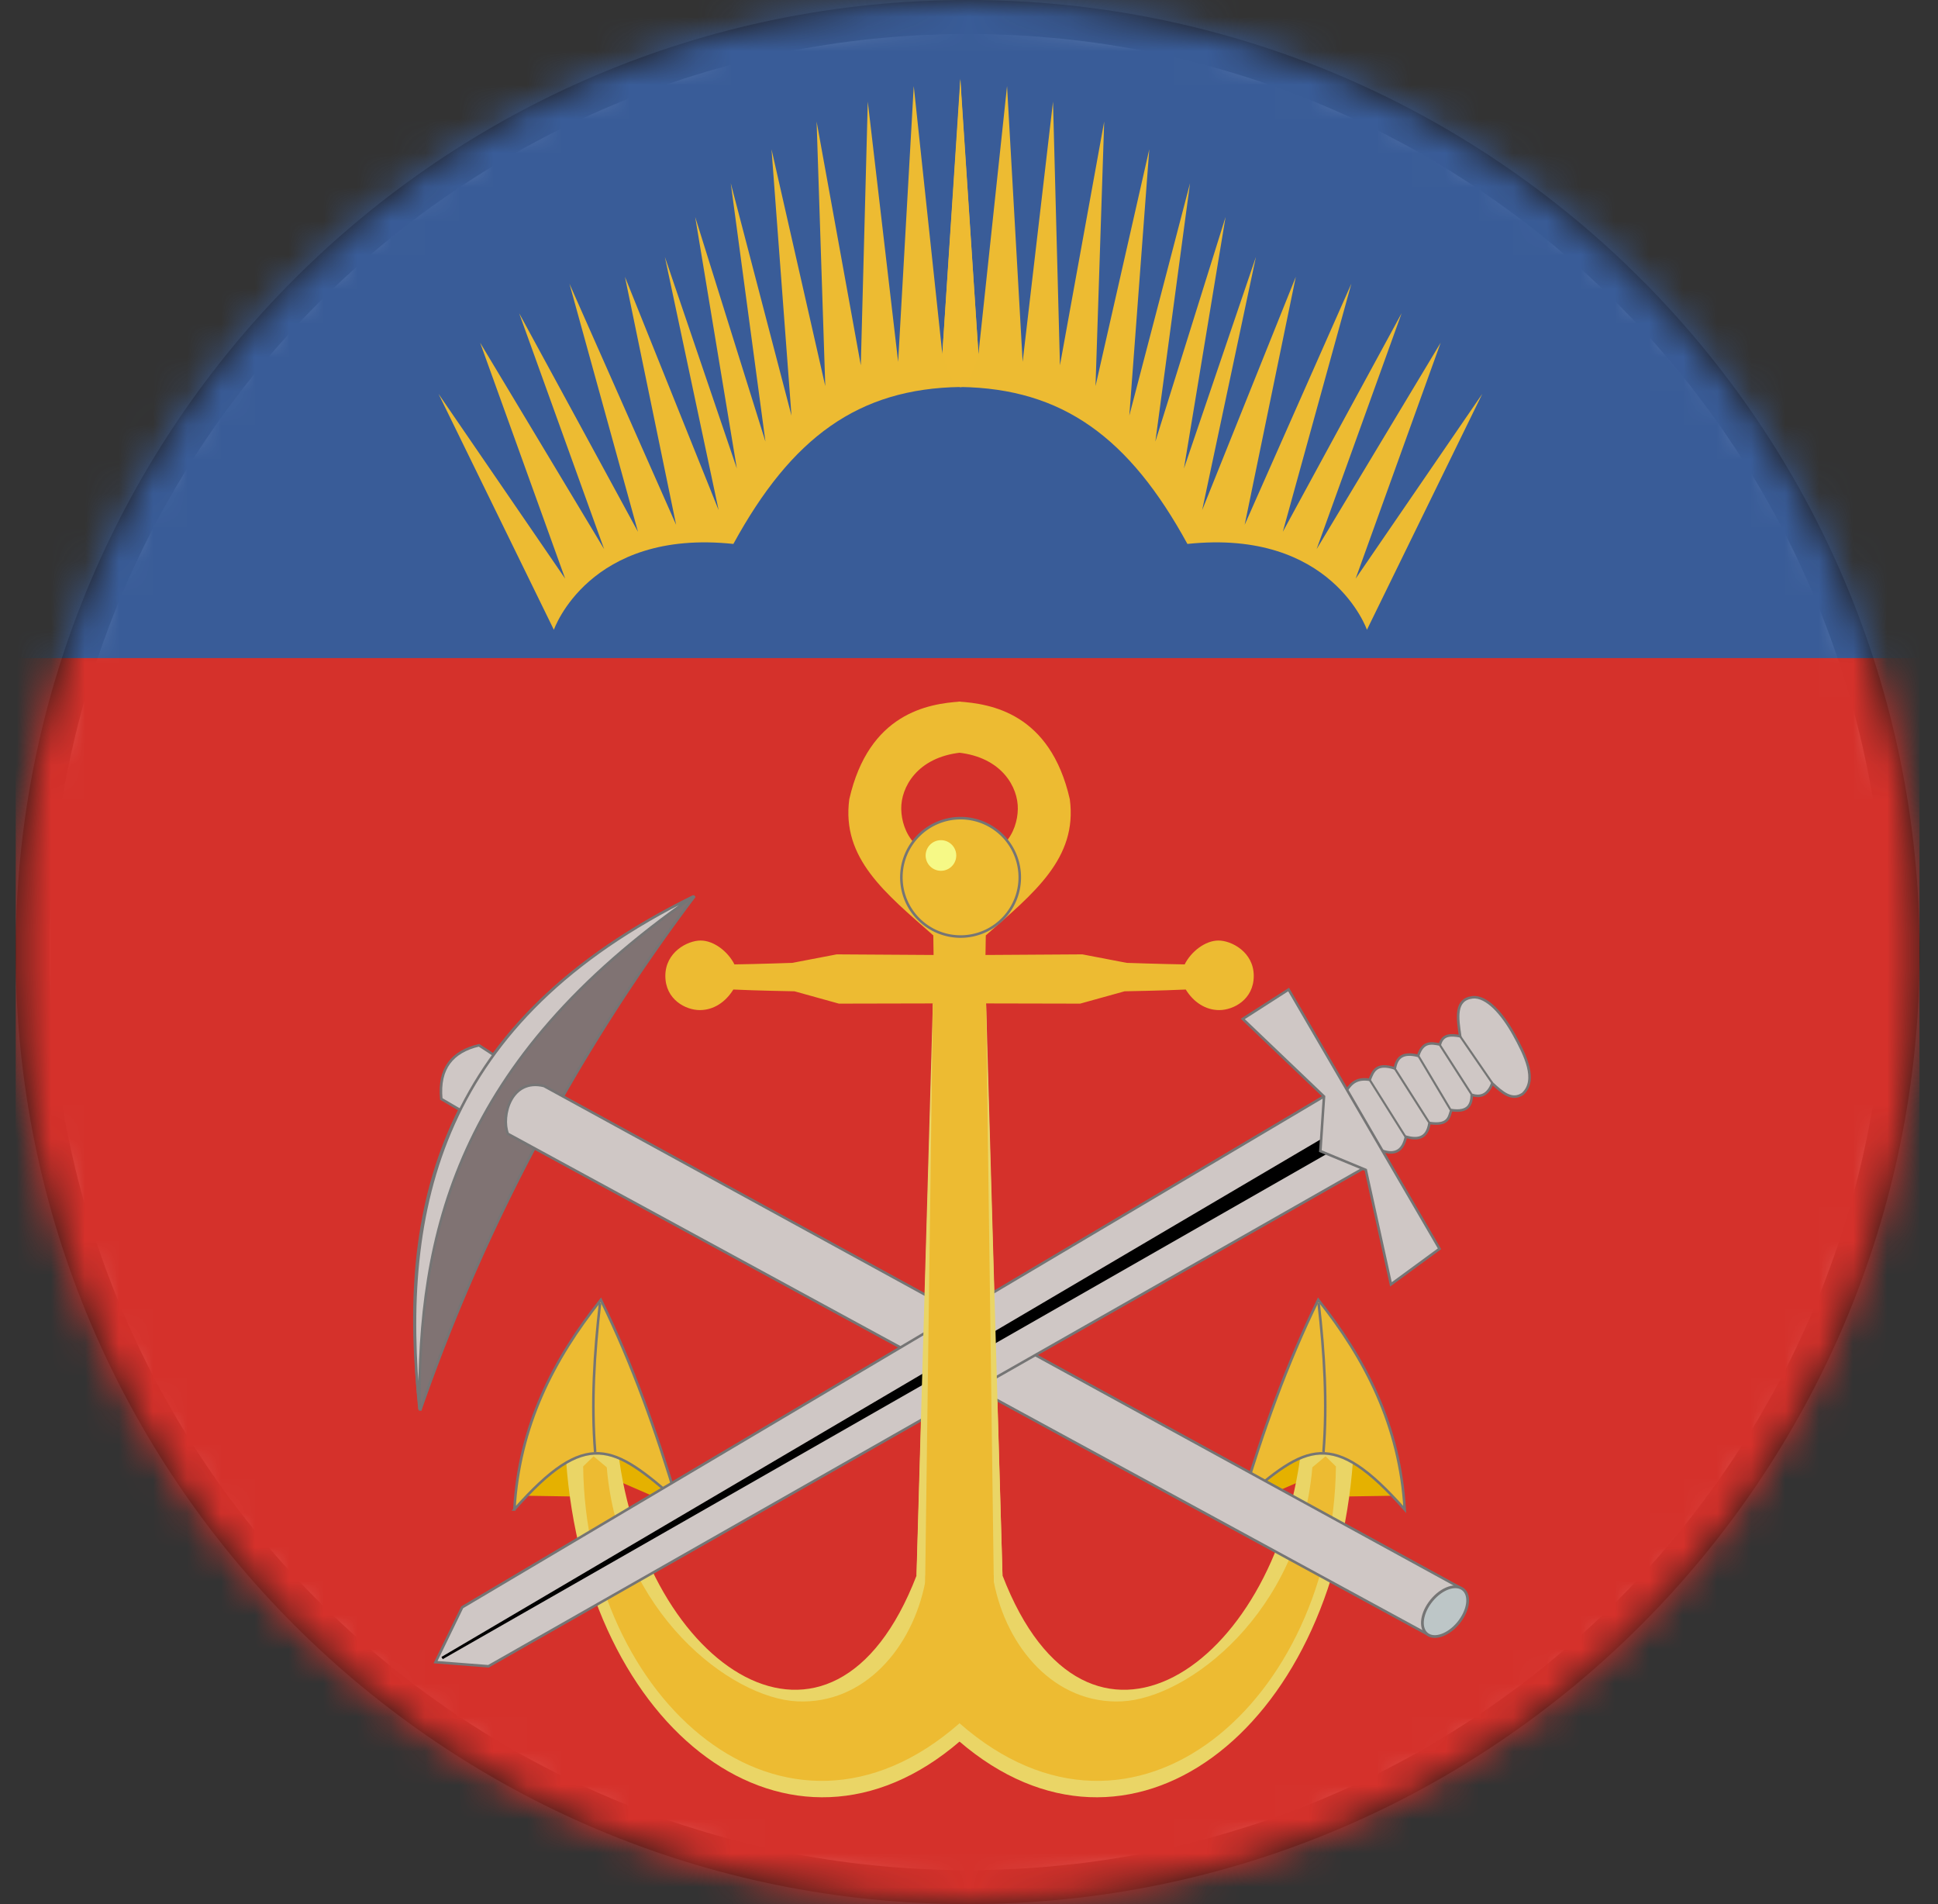 <svg xmlns="http://www.w3.org/2000/svg" width="57" height="56" fill="none" viewBox="0 0 57 56"><rect x="0" y="0" width="57" height="56" fill="#333333" stroke="none"/><g clip-path="url(#a)"><path fill="#fff" stroke="#1f1a17" d="M28.46.5c15.188 0 27.5 12.312 27.5 27.5s-12.312 27.5-27.5 27.5S.96 43.188.96 28 13.272.5 28.46.5Z"/><mask id="b" width="57" height="56" x="0" y="0" maskUnits="userSpaceOnUse" style="mask-type:alpha"><circle cx="28.46" cy="28" r="28" fill="#d9d9d9"/></mask><g mask="url(#b)"><path fill="#d5312b" d="M5.346.57 28.252.423l-.557 59.688c-.805-1.98-2.757-3.596-4.134-3.596H10.878c-5.503 0-5.532-5.065-5.532-5.065l-16.913-26.076z"/><path fill="#d5312b" d="M50.045.57 27.139.423l.557 59.688c.805-1.98 2.757-3.596 4.134-3.596h12.683c5.503 0 5.532-5.065 5.532-5.065l13.413-23.78z"/><path fill="#395c98" d="M50.045 0H5.346L-.537 19.354h58.644z"/><path fill="#edbb32" d="m16.29 18.522-3.392-6.938 3.724 5.433-2.5-6.937 3.647 6.07-2.5-6.938 3.495 6.428-2.015-7.295 3.137 7.09-1.505-7.294 2.755 6.861-1.581-7.447 2.117 6.223-1.225-7.397 2.066 6.606-1.02-7.6 1.786 6.835-.587-7.83 1.581 6.963-.255-7.78 1.3 7.168.205-7.754.893 7.652.459-8.11.841 7.88.536-8.06v9.03c-3.011.044-4.972 1.486-6.682 4.616-4.251-.45-5.28 2.525-5.28 2.525"/><path fill="#e5b100" d="m41.119 43.988-2.255.035.235-.83-2.453 1.065 1.208-1.812 2.778-.587c.219.373.412.912.559 1.74z"/><path fill="#ead566" d="M38.265 42.673c-.76 6.364-6.293 10.127-8.78 3.66l-.504-17.145-.216.127-.41 20.81-.146.564-.004.517c4.987 4.3 11.02-.262 11.59-8.271l.192-.727z"/><path fill="#e5b100" d="m15.325 43.988 2.254.035-.234-.83 2.453 1.065-1.209-1.812-2.777-.587c-.22.373-.412.912-.56 1.74z"/><path fill="#ead566" d="M18.179 42.673c.76 6.364 6.292 10.127 8.78 3.66l.503-17.145.217.127.41 20.81.146.564.003.517c-4.986 4.3-11.02-.262-11.59-8.271l-.191-.727z"/><path fill="#edbb32" d="m27.45 27.509.008.577-2.85-.018-1.305.25s-1.077.037-1.702.045c-.19-.379-.607-.702-.994-.702-.386 0-1.038.34-1.038 1.04s.602 1.006 1.014 1.006.762-.242.986-.605c.638.032 1.798.052 1.798.052l1.307.363 2.768-.006-.227 17.006c-.378 1.958-1.811 3.612-3.767 3.52s-5.245-2.616-5.602-6.883l-.388-.325-.306.298c.076 6.857 5.913 12.076 11.068 7.556l.038-25.406c-1.306.054-1.74-.815-1.751-1.487-.01-.629.462-1.516 1.75-1.656l-.005-1.501c-.957.064-2.697.342-3.273 2.872-.232 1.74 1.057 2.76 2.47 4.004"/><path fill="#edbb32" stroke="#757575" stroke-width=".075" d="M15.129 44.394c.14-2.463 1.156-4.422 2.543-6.167.936 1.91 1.635 3.89 2.236 5.897-1.869-1.627-2.646-2.143-4.78.27Z"/><path stroke="#757575" stroke-width=".075" d="M17.649 38.32c-.17 1.481-.261 2.95-.144 4.383"/><path fill="#edbb32" d="m28.994 27.509-.009.577 2.85-.018 1.305.25s1.078.037 1.703.045c.189-.379.607-.702.993-.702.387 0 1.039.34 1.039 1.04s-.603 1.006-1.015 1.006-.762-.242-.985-.605c-.638.032-1.798.052-1.798.052l-1.308.363-2.767-.006.227 17.006c.378 1.958 1.811 3.612 3.767 3.52s5.244-2.616 5.602-6.883l.388-.325.306.298c-.077 6.857-5.913 12.076-11.069 7.556l-.037-25.406c1.305.054 1.74-.815 1.75-1.487.011-.629-.462-1.516-1.749-1.656l.005-1.501c.956.064 2.696.342 3.273 2.872.232 1.74-1.058 2.76-2.47 4.004"/><path fill="#edbb32" stroke="#757575" stroke-width=".075" d="M41.315 44.394c-.141-2.463-1.156-4.422-2.543-6.167-.936 1.91-1.635 3.89-2.236 5.897 1.868-1.627 2.646-2.143 4.779.27Z"/><path stroke="#757575" stroke-width=".075" d="M38.782 38.32c.17 1.481.26 2.95.144 4.383"/><path fill="#edbb32" d="m40.204 18.522 3.392-6.938-3.724 5.433 2.5-6.937-3.648 6.07 2.5-6.938-3.494 6.428 2.015-7.295-3.137 7.09 1.504-7.294-2.754 6.861 1.581-7.447-2.117 6.223 1.224-7.397-2.065 6.606 1.02-7.6-1.786 6.835.587-7.83-1.581 6.963.255-7.78-1.301 7.168-.204-7.754-.893 7.652-.459-8.11-.841 7.88-.536-8.06v9.03c3.011.044 4.972 1.486 6.682 4.616 4.251-.45 5.28 2.525 5.28 2.525"/><path fill="#edbb32" fill-rule="evenodd" stroke="#757575" stroke-width=".075" d="M29.993 25.803a1.74 1.74 0 1 1-3.482 0 1.74 1.74 0 0 1 3.482 0Z" clip-rule="evenodd"/><path fill="#f6f986" fill-rule="evenodd" d="M28.125 25.16a.45.45 0 1 1-.9 0 .45.45 0 0 1 .9 0" clip-rule="evenodd"/><path fill="#807373" stroke="#757575" stroke-width=".075" d="M12.357 41.484a55.4 55.4 0 0 1 8.072-15.125c-7.359 3.581-8.8 8.98-8.072 15.125Z"/><path fill="#cfc7c5" stroke="#757575" stroke-width=".075" d="M14.935 33.345c-.2-.517.091-1.644 1.064-1.406l26.908 14.734-.992 1.353z"/><path fill="#bdc6c7" fill-rule="evenodd" stroke="#757575" stroke-width=".081" d="M42.946 47.663c-.273.377-.694.564-.94.418s-.224-.57.05-.946c.273-.377.694-.564.94-.418s.223.57-.05.946Z" clip-rule="evenodd"/><path fill="#cfc7c5" stroke="#757575" stroke-width=".075" d="m13.61 32.69-.631-.37c-.085-.905.329-1.394 1.109-1.578l.568.37-.713 1.875z"/><path fill="#cfc7c5" stroke="#757575" stroke-width=".075" d="M12.338 41.454c-.038-5.142 1.06-10.238 8.062-15.095-7.473 3.673-8.656 9.132-8.062 15.095ZM39.598 32.077c.163-.254.338-.373.687-.321.099-.254.194-.511.74-.334.051-.3.211-.492.685-.37.136-.434.389-.38.64-.333.082-.305.33-.29.596-.244-.08-.54-.165-1.086.37-1.145.413-.038.871.486 1.208 1.091.336.606.701 1.346.261 1.75-.32.217-.606-.042-.893-.307-.115.29-.301.434-.604.334-.006.298-.109.523-.604.45-.068.214-.08.46-.64.38-.07.466-.354.495-.694.405-.083.394-.305.554-.71.405zM38.946 32.242 13.594 47.271l-.784 1.613 1.556.121L40.155 34.33z"/><path fill="#000" stroke="#000" stroke-width=".075" d="m38.892 33.523-25.889 15.24 26.002-14.859z"/><path fill="#cfc7c5" stroke="#757575" stroke-width=".075" d="m37.9 29.102 4.438 7.625-1.428 1.046-.74-3.366-1.336-.553.108-1.605-2.39-2.282z"/><path fill="#ead566" d="m27.437 29.508-.482 16.834 2.53-.005-.482-16.825-1.135.422z"/><path fill="#edbb32" d="m27.437 29.513-.262 19.68 1.047 1.488h.009l.998-4.172-.227-17.001z"/><path fill="#eebb32" d="m27.715 10.415.53-8.102.533 8.106c-.498 1.743-.796.742-1.063-.004"/><path fill="#000" d="m40.28 31.75 1.053 1.676Z"/><path stroke="#747574" stroke-width=".06" d="m40.28 31.75 1.053 1.676"/><path fill="#000" d="m41.026 31.43 1.002 1.575Z"/><path stroke="#747574" stroke-width=".06" d="m41.026 31.43 1.002 1.575"/><path fill="#000" d="m41.713 31.047.953 1.597Z"/><path stroke="#747574" stroke-width=".06" d="m41.713 31.047.953 1.597"/><path fill="#000" d="m42.35 30.734.924 1.44Z"/><path stroke="#747574" stroke-width=".06" d="m42.35 30.734.924 1.44"/><path fill="#000" d="m42.945 30.477.945 1.375Z"/><path stroke="#747574" stroke-width=".06" d="m42.945 30.477.945 1.375"/></g></g><defs><clipPath id="a"><path fill="#fff" d="M.46 0h56v56h-56z"/></clipPath></defs></svg>